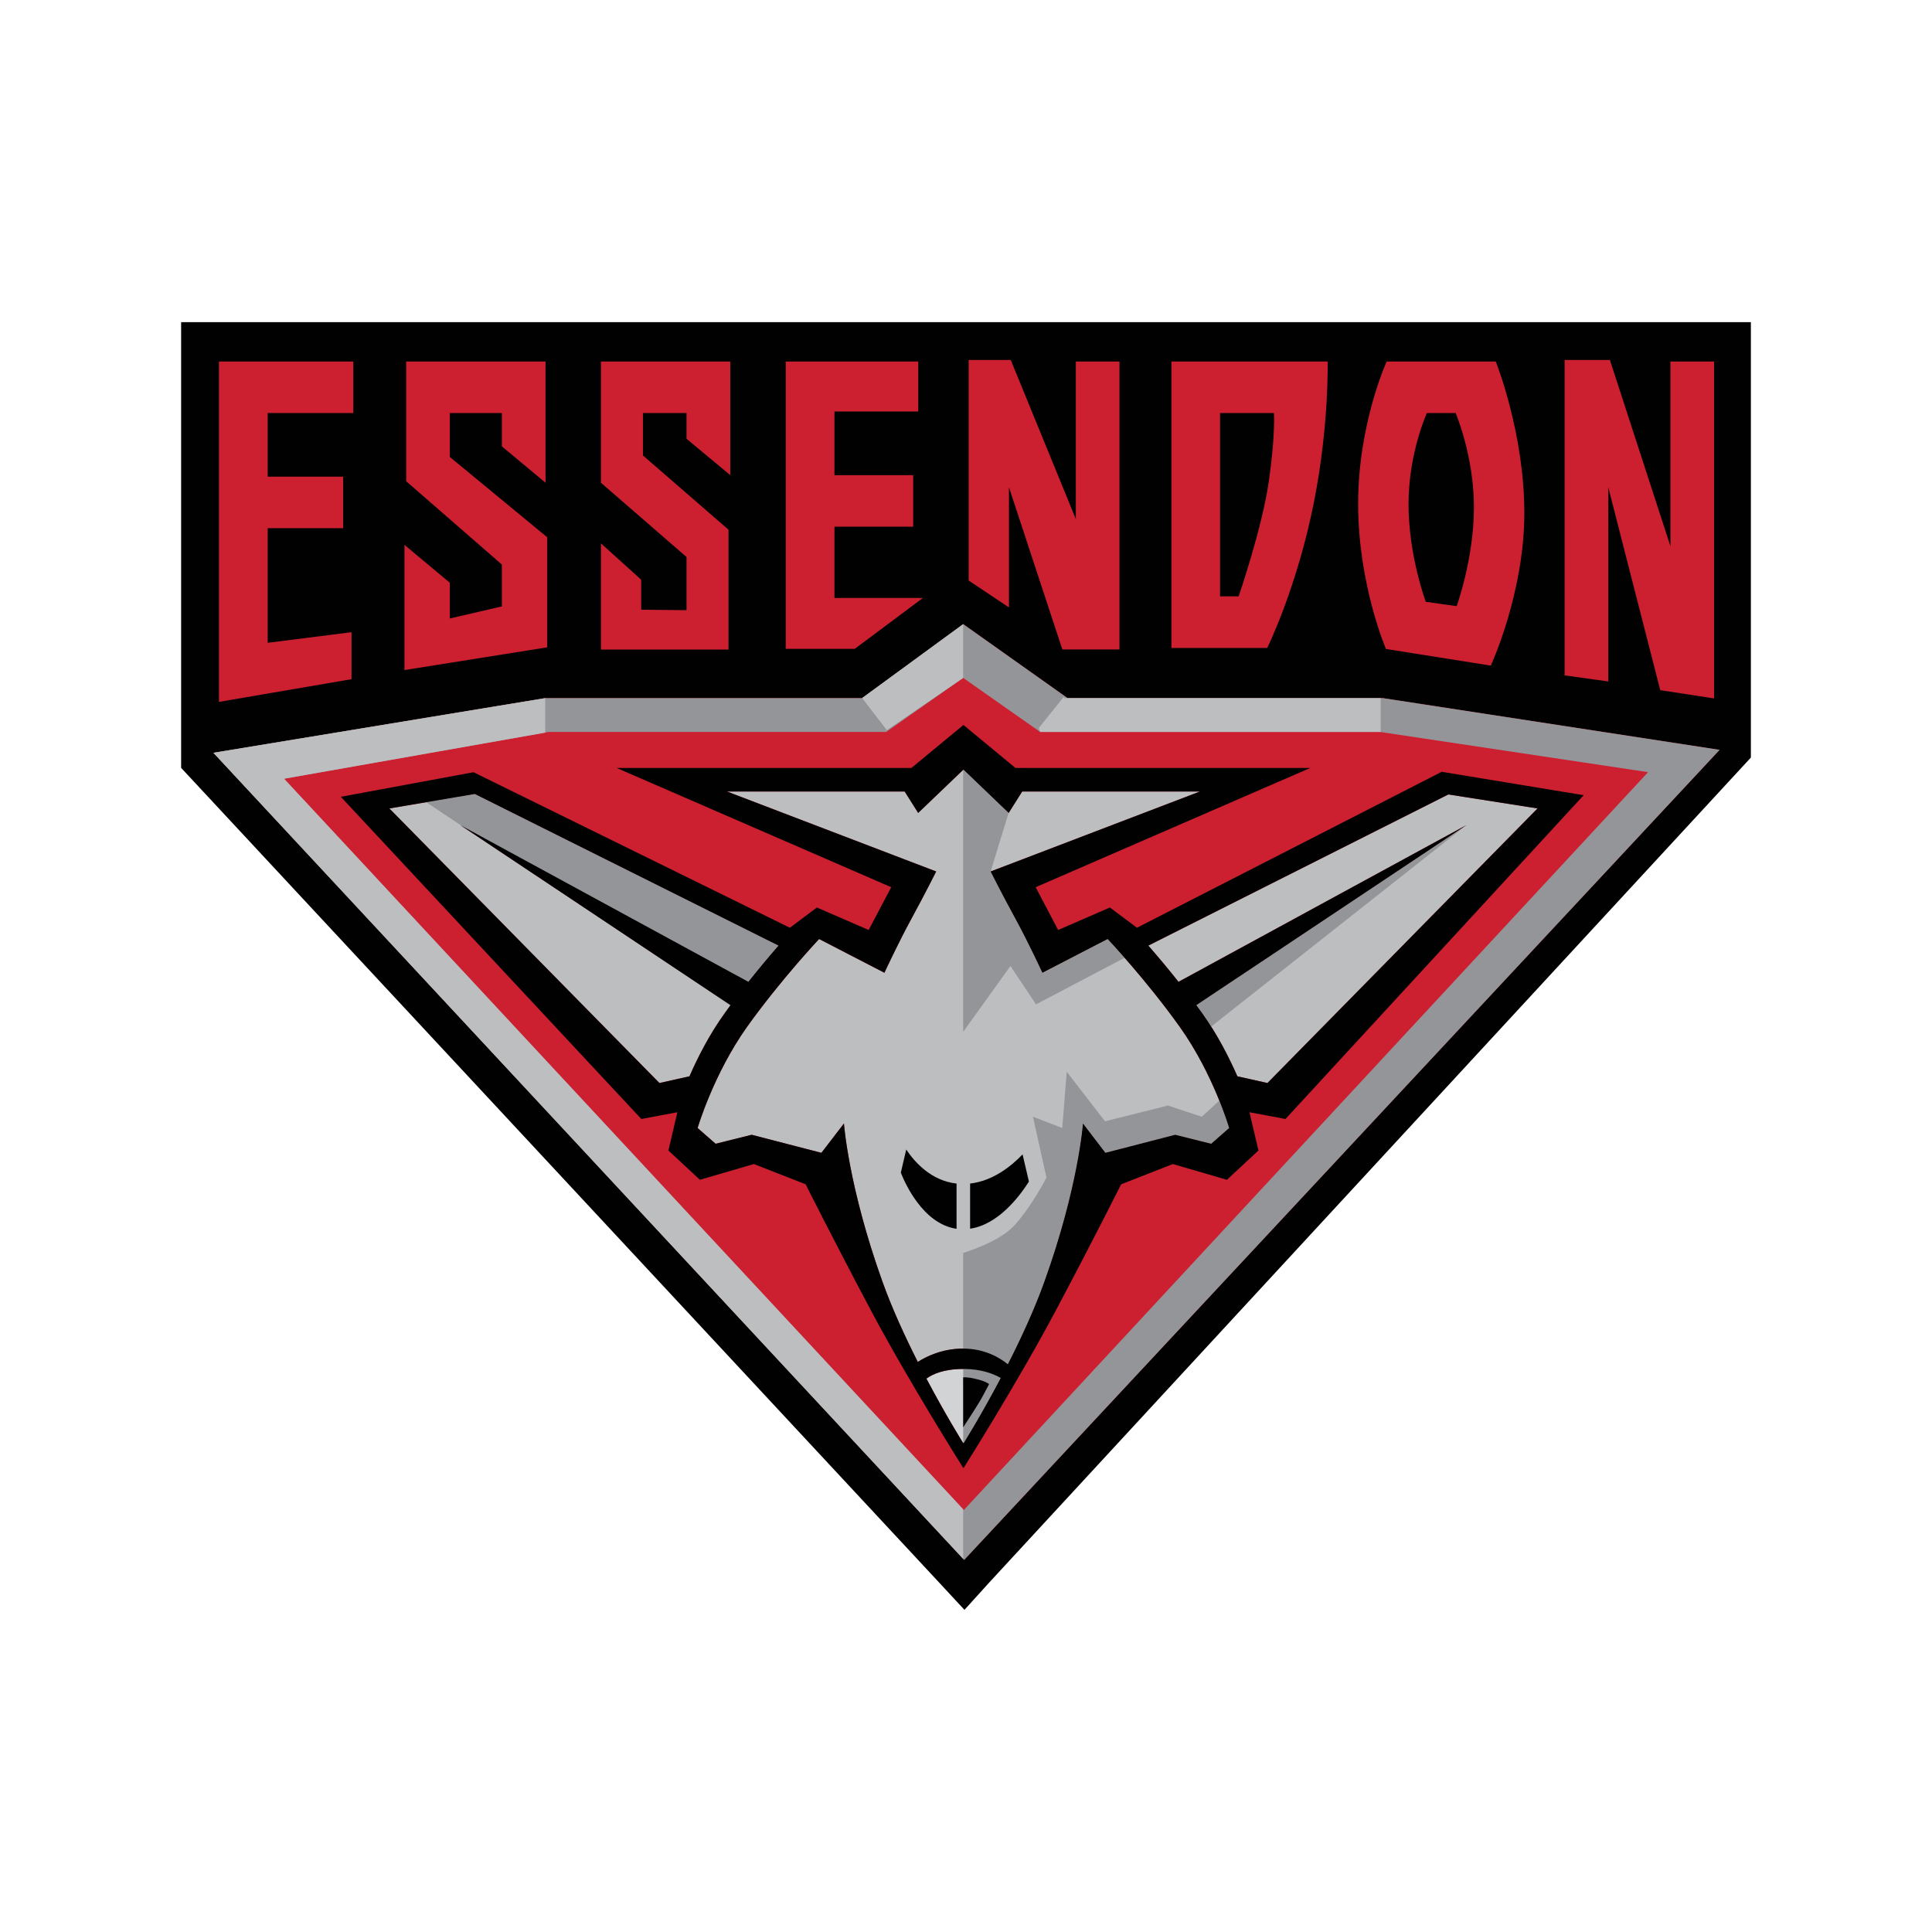 <svg width="128" height="128" viewBox="0 0 128 128" fill="none" xmlns="http://www.w3.org/2000/svg">
<path fill-rule="evenodd" clip-rule="evenodd" d="M12 21.343V50.873L62.244 104.874L63.898 106.658L65.533 104.852L116 50.191V21.343L12 21.343Z" fill="#010101"/>
<path fill-rule="evenodd" clip-rule="evenodd" d="M14.506 23.951V46.502L23.289 44.997V41.884L17.736 42.587V34.993H22.734V31.58H17.736V27.364H23.407V23.951H14.506Z" fill="#CC2031"/>
<path d="M26.91 23.951V31.883L33.25 37.403V40.177L29.802 40.976V38.61L26.796 36.098V44.393L36.254 42.887V35.596L29.802 30.276V27.364H33.25V29.573L36.143 31.982V23.951H26.91Z" fill="#CC2031"/>
<path d="M39.813 23.951V31.982L45.485 36.904V40.425L42.48 40.395V38.408L39.813 35.999V43.036H48.266V35.094L42.597 30.176V27.364H45.485V29.07L48.383 31.48V23.951H39.813Z" fill="#CC2031"/>
<path d="M55.284 34.893H60.5V31.48H55.284V27.262H60.837V23.951H52.056V42.987H56.631L61.148 39.614L55.284 39.617V34.893Z" fill="#CC2031"/>
<path d="M64.176 38.461V23.848H66.964L71.278 34.392V23.951H74.168V43.027H70.383L66.847 32.283V40.245L64.176 38.461Z" fill="#CC2031"/>
<path d="M103.66 44.746V23.848H106.659L110.669 36.185V23.951H113.563V46.272L109.996 45.725L106.553 32.283V45.148L103.66 44.746Z" fill="#CC2031"/>
<path d="M77.609 42.929V23.951H87.958C87.958 23.951 88.07 28.067 87.068 33.187C85.947 38.908 83.955 42.929 83.955 42.929H77.609ZM80.831 27.364V39.511H82.063C82.063 39.511 83.619 34.993 84.064 31.883C84.51 28.77 84.402 27.364 84.402 27.364H80.831Z" fill="#CC2031"/>
<path fill-rule="evenodd" clip-rule="evenodd" d="M91.823 42.996C91.823 42.996 89.98 38.71 89.98 33.385C89.98 28.067 91.871 23.951 91.871 23.951H99.098C99.098 23.951 100.991 28.665 100.991 33.986C100.991 39.307 98.769 44.098 98.769 44.098L91.823 42.996ZM96.508 40.159C96.508 40.159 97.652 37.012 97.652 33.605C97.652 30.201 96.441 27.364 96.441 27.364H94.536C94.536 27.364 93.319 29.999 93.319 33.407C93.319 36.814 94.461 39.871 94.461 39.871L96.508 40.159Z" fill="#CC2031"/>
<path d="M113.927 49.68L63.879 103.348L14.14 49.875L36.121 46.254H57.117L63.814 41.351L70.731 46.254H91.624L113.927 49.68Z" fill="#CC2031"/>
<path d="M43.688 71.754L25.795 53.562L31.458 52.603L51.579 62.648C51.024 63.286 50.321 64.116 49.58 65.052C49.58 65.051 49.581 65.05 49.582 65.049L30.506 54.67L48.399 66.595C48.413 66.576 48.428 66.557 48.442 66.538C48.298 66.733 48.154 66.931 48.011 67.13C46.986 68.558 46.218 70.076 45.679 71.309L43.688 71.754Z" fill="#BDBEC0"/>
<path d="M63.814 95.609C63.814 95.609 62.687 93.814 61.377 91.336C61.774 91.045 62.517 90.697 63.814 90.697C64.992 90.697 65.8 91.004 66.303 91.296C64.986 93.795 63.849 95.609 63.849 95.609H63.814Z" fill="#D2D3D4"/>
<path d="M80.245 75.778L77.857 75.183L73.235 76.378L71.749 74.436C71.749 74.436 71.451 78.612 69.209 84.87C68.543 86.737 67.644 88.677 66.773 90.388C66.234 89.949 65.237 89.347 63.814 89.347C62.418 89.347 61.357 89.879 60.806 90.231C59.96 88.559 59.094 86.68 58.449 84.87C56.21 78.612 55.913 74.436 55.913 74.436L54.42 76.378L49.799 75.183L47.41 75.778L46.218 74.733C46.218 74.733 47.268 71.156 49.498 68.025C51.738 64.893 54.268 62.211 54.268 62.211L58.595 64.448C58.595 64.448 59.491 62.505 60.382 60.87C61.277 59.229 62.024 57.738 62.024 57.738L48.161 52.439H59.936L60.831 53.858L63.814 51.002H63.849L66.828 53.858L67.722 52.439H79.502L65.633 57.738C65.633 57.738 66.378 59.229 67.276 60.87C68.169 62.505 69.061 64.448 69.061 64.448L73.385 62.211C73.385 62.211 75.921 64.893 78.157 68.025C80.394 71.156 81.435 74.733 81.435 74.733L80.245 75.778Z" fill="#BDBEC0"/>
<path d="M81.979 71.308C81.437 70.075 80.669 68.557 79.65 67.13C79.521 66.949 79.391 66.771 79.259 66.593L97.146 54.67L78.081 65.048C78.118 65.096 78.156 65.146 78.194 65.194C77.409 64.199 76.663 63.318 76.079 62.648L95.956 52.634L101.867 53.561L83.972 71.754L81.979 71.308Z" fill="#BDBEC0"/>
<path fill-rule="evenodd" clip-rule="evenodd" d="M66.945 64.002L68.64 66.542L74.509 63.456C73.831 62.685 73.385 62.211 73.385 62.211L69.061 64.448C69.061 64.448 68.169 62.505 67.276 60.87C66.378 59.229 65.633 57.739 65.633 57.739L66.822 53.855L63.849 51.002H63.814V68.359L66.945 64.002Z" fill="#939598"/>
<path d="M113.927 49.68L63.88 103.348L14.14 49.875L36.121 46.254H57.117L63.814 41.351L70.731 46.254H91.624L113.927 49.68ZM91.435 48.493H68.913L63.814 44.913L58.71 48.493H36.341L18.82 51.593L63.854 100.045L109.189 51.157L91.435 48.493Z" fill="#939598"/>
<path fill-rule="evenodd" clip-rule="evenodd" d="M80.787 72.922L79.618 73.987L77.381 73.244L73.209 74.288L70.674 71.007L70.377 74.733L68.435 73.987L69.331 78.014C69.331 78.014 68.435 79.804 67.243 81.145C66.425 82.065 64.778 82.703 63.814 83.012V95.609H63.849C63.849 95.609 67.392 89.96 69.209 84.87C71.452 78.612 71.749 74.436 71.749 74.436L73.236 76.378L77.858 75.182L80.246 75.778L81.435 74.733C81.435 74.733 81.224 74.006 80.787 72.922Z" fill="#939598"/>
<path d="M28.23 53.143L48.398 66.595C49.548 65.033 50.733 63.618 51.579 62.648L31.457 52.604L28.23 53.143Z" fill="#939598"/>
<path fill-rule="evenodd" clip-rule="evenodd" d="M79.26 66.595C79.391 66.774 79.521 66.951 79.65 67.13C79.855 67.42 80.053 67.719 80.243 68.013L97.147 54.67L79.26 66.595Z" fill="#939598"/>
<path d="M63.814 44.913V41.351L57.117 46.248L58.756 48.373L63.814 44.913Z" fill="#BDBEC0"/>
<path d="M91.435 48.493L91.476 48.499V46.254H70.507L70.476 46.167L68.823 48.233L68.913 48.493H91.435Z" fill="#BDBEC0"/>
<path d="M63.814 99.995L18.82 51.593L36.122 48.54V46.254L14.14 49.875L63.814 103.281V99.995Z" fill="#BDBEC0"/>
<path d="M63.374 78.414C61.679 78.228 60.58 76.969 60.041 76.159L59.682 77.689C59.912 78.284 61.111 81.082 63.374 81.412V78.414Z" fill="#010101"/>
<path d="M67.748 76.481C66.995 77.267 65.781 78.242 64.272 78.413V81.404C66.106 81.138 67.51 79.318 68.169 78.283L67.748 76.481Z" fill="#010101"/>
<path fill-rule="evenodd" clip-rule="evenodd" d="M63.814 94.566C63.814 94.566 64.821 93.035 65.078 92.553C65.344 92.068 65.529 91.698 65.529 91.698C65.529 91.698 65.319 91.51 64.669 91.362C64.036 91.207 63.813 91.256 63.813 91.256L63.814 94.566Z" fill="#010101"/>
<path d="M104.923 52.684L95.517 51.133L75.327 61.465L73.533 60.124L70.105 61.614L68.615 58.78L86.809 50.879H67.276L63.848 48.044H63.814L60.382 50.879H40.855L59.044 58.78L57.552 61.614L54.122 60.124L52.332 61.465L31.373 51.161L22.579 52.789L42.489 74.136L44.878 73.689L44.283 76.223L46.37 78.165L49.944 77.121L53.376 78.463C53.376 78.463 55.163 82.04 57.697 86.812C60.234 91.586 63.814 97.248 63.814 97.248H63.848C63.848 97.248 67.422 91.586 69.957 86.812C72.492 82.04 74.277 78.463 74.277 78.463L77.707 77.121L81.286 78.165L83.376 76.223L82.779 73.689L85.167 74.136L104.923 52.684ZM43.689 71.754L25.795 53.561L31.457 52.603L51.579 62.648C51.024 63.285 50.321 64.115 49.58 65.052C49.58 65.05 49.582 65.049 49.582 65.048L30.506 54.67L48.399 66.594C48.413 66.575 48.428 66.556 48.442 66.537C48.298 66.733 48.154 66.93 48.012 67.13C46.986 68.557 46.218 70.075 45.68 71.309L43.689 71.754ZM63.814 95.609C63.814 95.609 62.686 93.814 61.377 91.336C61.774 91.045 62.517 90.697 63.814 90.697C64.993 90.697 65.799 91.004 66.303 91.296C64.986 93.795 63.848 95.609 63.848 95.609H63.814ZM80.245 75.778L77.858 75.182L73.235 76.378L71.749 74.436C71.749 74.436 71.452 78.612 69.209 84.87C68.543 86.737 67.644 88.677 66.773 90.388C66.234 89.949 65.237 89.347 63.814 89.347C62.418 89.347 61.357 89.879 60.806 90.231C59.96 88.559 59.095 86.68 58.449 84.87C56.21 78.612 55.913 74.436 55.913 74.436L54.42 76.378L49.799 75.182L47.41 75.778L46.218 74.733C46.218 74.733 47.268 71.156 49.498 68.025C51.738 64.893 54.268 62.211 54.268 62.211L58.595 64.447C58.595 64.447 59.49 62.505 60.382 60.87C61.278 59.229 62.024 57.738 62.024 57.738L48.161 52.439H59.936L60.831 53.858L63.814 51.002H63.848L66.827 53.858L67.723 52.439H79.502L65.633 57.738C65.633 57.738 66.378 59.229 67.276 60.87C68.169 62.505 69.061 64.447 69.061 64.447L73.385 62.211C73.385 62.211 75.921 64.893 78.157 68.025C80.394 71.156 81.435 74.733 81.435 74.733L80.245 75.778ZM81.979 71.309C81.437 70.075 80.669 68.557 79.65 67.13C79.521 66.949 79.391 66.771 79.259 66.593L97.146 54.67L78.081 65.048C78.118 65.096 78.156 65.146 78.194 65.194C77.409 64.199 76.663 63.318 76.079 62.648L95.957 52.634L101.868 53.561L83.972 71.754L81.979 71.309Z" fill="#010101"/>
</svg>
